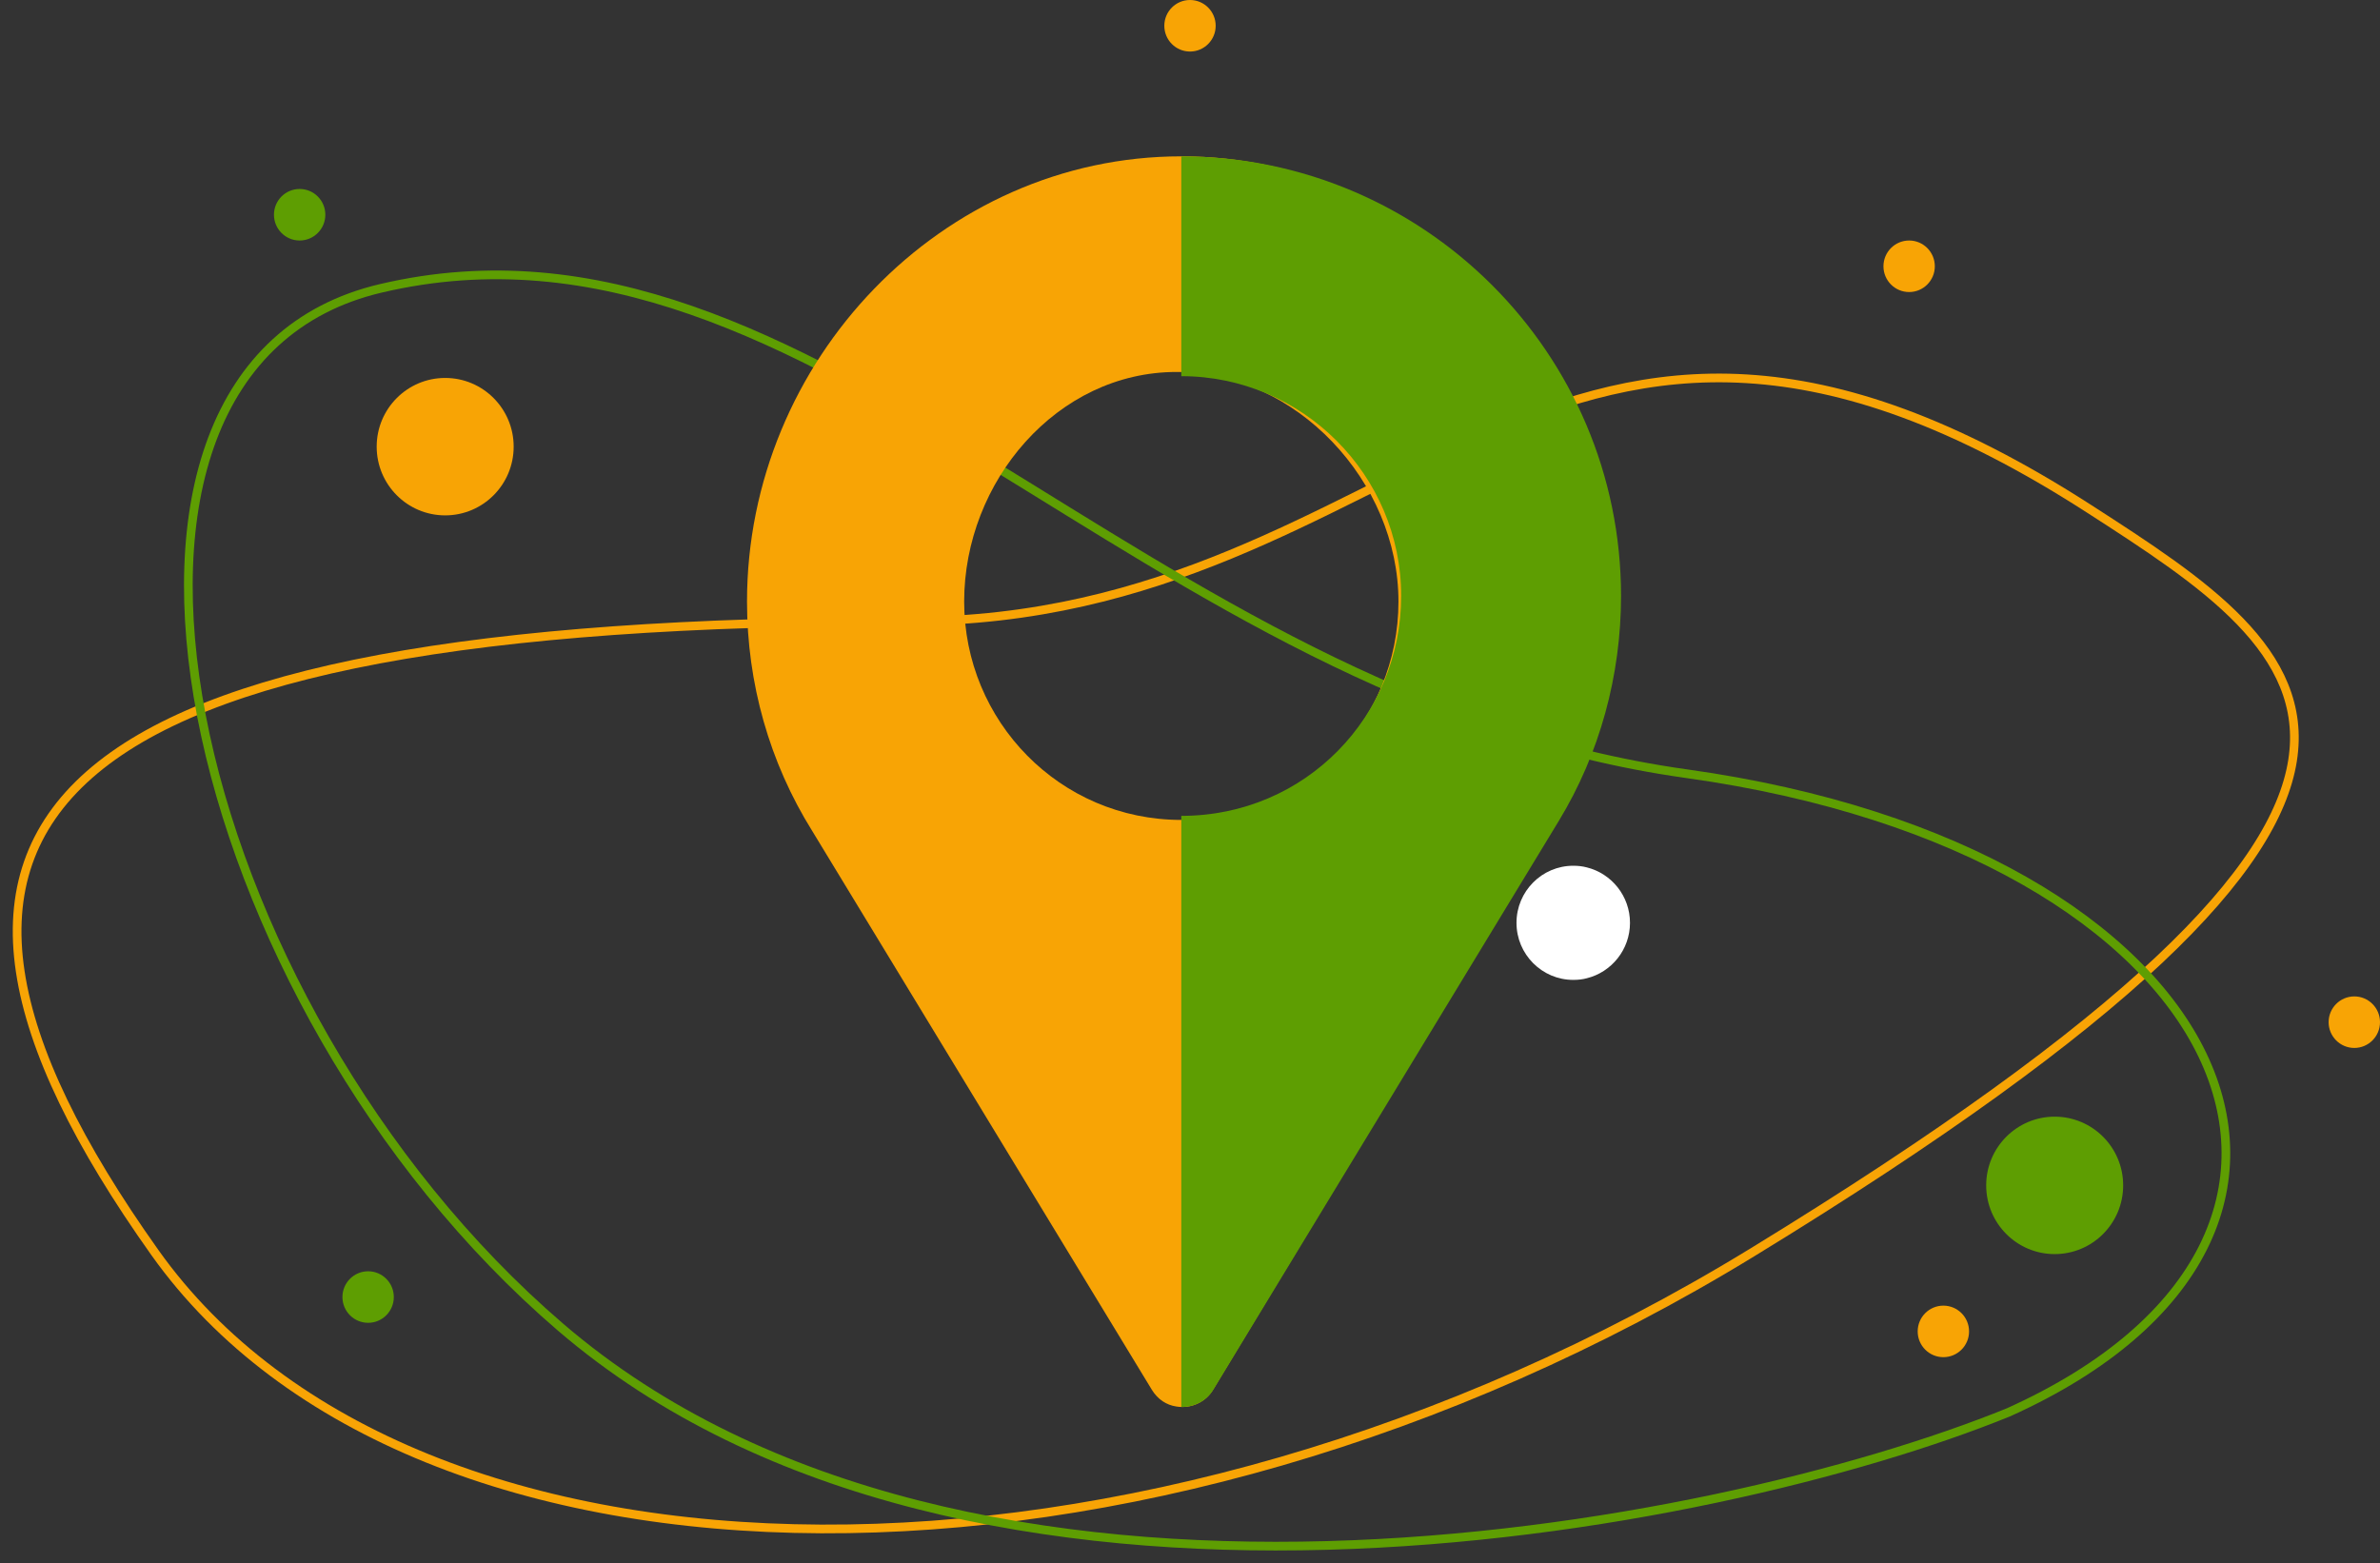 <?xml version="1.0" encoding="UTF-8"?> <svg xmlns="http://www.w3.org/2000/svg" width="137" height="90" viewBox="0 0 137 90" fill="none"><rect x="0" y="0" width="137" height="90" fill="#333333" stroke="none"/> <g clip-path="url(#clip0_151_75)"> <path d="M111.867 78.132C112.683 78.132 113.345 77.468 113.345 76.649C113.345 75.829 112.683 75.165 111.867 75.165C111.05 75.165 110.388 75.829 110.388 76.649C110.388 77.468 111.05 78.132 111.867 78.132Z" fill="#F8A405"></path> <path d="M135.522 60.33C136.338 60.33 137 59.666 137 58.846C137 58.027 136.338 57.363 135.522 57.363C134.705 57.363 134.043 58.027 134.043 58.846C134.043 59.666 134.705 60.33 135.522 60.33Z" fill="#F8A405"></path> <path d="M25.626 29.67C27.803 29.67 29.568 27.899 29.568 25.714C29.568 23.529 27.803 21.758 25.626 21.758C23.449 21.758 21.683 23.529 21.683 25.714C21.683 27.899 23.449 29.67 25.626 29.67Z" fill="#F8A405"></path> <path d="M109.896 16.813C110.712 16.813 111.374 16.149 111.374 15.33C111.374 14.51 110.712 13.846 109.896 13.846C109.079 13.846 108.417 14.51 108.417 15.33C108.417 16.149 109.079 16.813 109.896 16.813Z" fill="#F8A405"></path> <path d="M68.5 2.967C69.317 2.967 69.978 2.303 69.978 1.484C69.978 0.664 69.317 0 68.5 0C67.683 0 67.022 0.664 67.022 1.484C67.022 2.303 67.683 2.967 68.5 2.967Z" fill="#F8A405"></path> <path d="M118.273 72.198C120.451 72.198 122.216 70.427 122.216 68.242C122.216 66.057 120.451 64.286 118.273 64.286C116.096 64.286 114.331 66.057 114.331 68.242C114.331 70.427 116.096 72.198 118.273 72.198Z" fill="#5E9E02"></path> <path d="M17.248 13.846C18.065 13.846 18.727 13.182 18.727 12.362C18.727 11.543 18.065 10.879 17.248 10.879C16.432 10.879 15.77 11.543 15.77 12.362C15.77 13.182 16.432 13.846 17.248 13.846Z" fill="#5E9E02"></path> <path d="M21.191 76.154C22.007 76.154 22.669 75.49 22.669 74.671C22.669 73.851 22.007 73.187 21.191 73.187C20.374 73.187 19.712 73.851 19.712 74.671C19.712 75.49 20.374 76.154 21.191 76.154Z" fill="#5E9E02"></path> <path d="M100.847 72.113C65.674 93.623 23.786 93.025 8.918 72.113C-8.781 47.218 2.067 35.766 52.313 35.766C81.434 35.766 89.003 9.151 120.258 29.294C133.393 37.758 144.812 45.226 100.847 72.113Z" stroke="#F8A405" stroke-width="0.5"></path> <path d="M32.272 76.409C55.694 96.509 98.722 88.174 115.606 81.311C138.481 71.016 128.679 48.954 97.088 44.542C65.497 40.131 46.98 10.716 21.924 16.599C2.359 21.192 10.506 57.728 32.272 76.409Z" stroke="#5E9E02" stroke-width="0.5"></path> <path d="M93.827 53.127C93.827 54.668 92.765 55.966 91.34 56.318C91.098 56.385 90.829 56.412 90.561 56.412C88.759 56.412 87.294 54.938 87.294 53.127C87.294 51.315 88.759 49.841 90.561 49.841C90.829 49.841 91.085 49.868 91.34 49.935C92.765 50.287 93.827 51.585 93.827 53.127Z" fill="white"></path> <path d="M68 9C54.208 9 43 20.767 43 34.635C43 39.327 44.292 43.894 46.75 47.832L66.305 80.011C66.639 80.555 67.139 80.891 67.722 80.974C68.514 81.1 69.389 80.765 69.847 79.969L89.459 47.497C91.791 43.642 93 39.16 93 34.635C93 20.767 81.792 9 68 9ZM68 47.203C61 47.203 55.5 41.505 55.5 34.635C55.5 27.721 60.847 21.414 67.722 21.414C74.597 21.414 80.5 27.721 80.5 34.635C80.5 41.464 75.083 47.203 68 47.203Z" fill="#F8A405"></path> <path d="M68 9V21.656C74.961 21.656 80.656 27.351 80.656 34.312C80.656 41.189 75.172 46.969 68 46.969V80.999C68.72 81.016 69.46 80.67 69.87 79.962L89.727 47.264C92.089 43.383 93.312 38.869 93.312 34.312C93.312 20.348 81.964 9 68 9Z" fill="#5E9E02"></path> </g> <defs> <clipPath id="clip0_151_75"> <rect width="137" height="90" fill="white"></rect> </clipPath> </defs> </svg> 